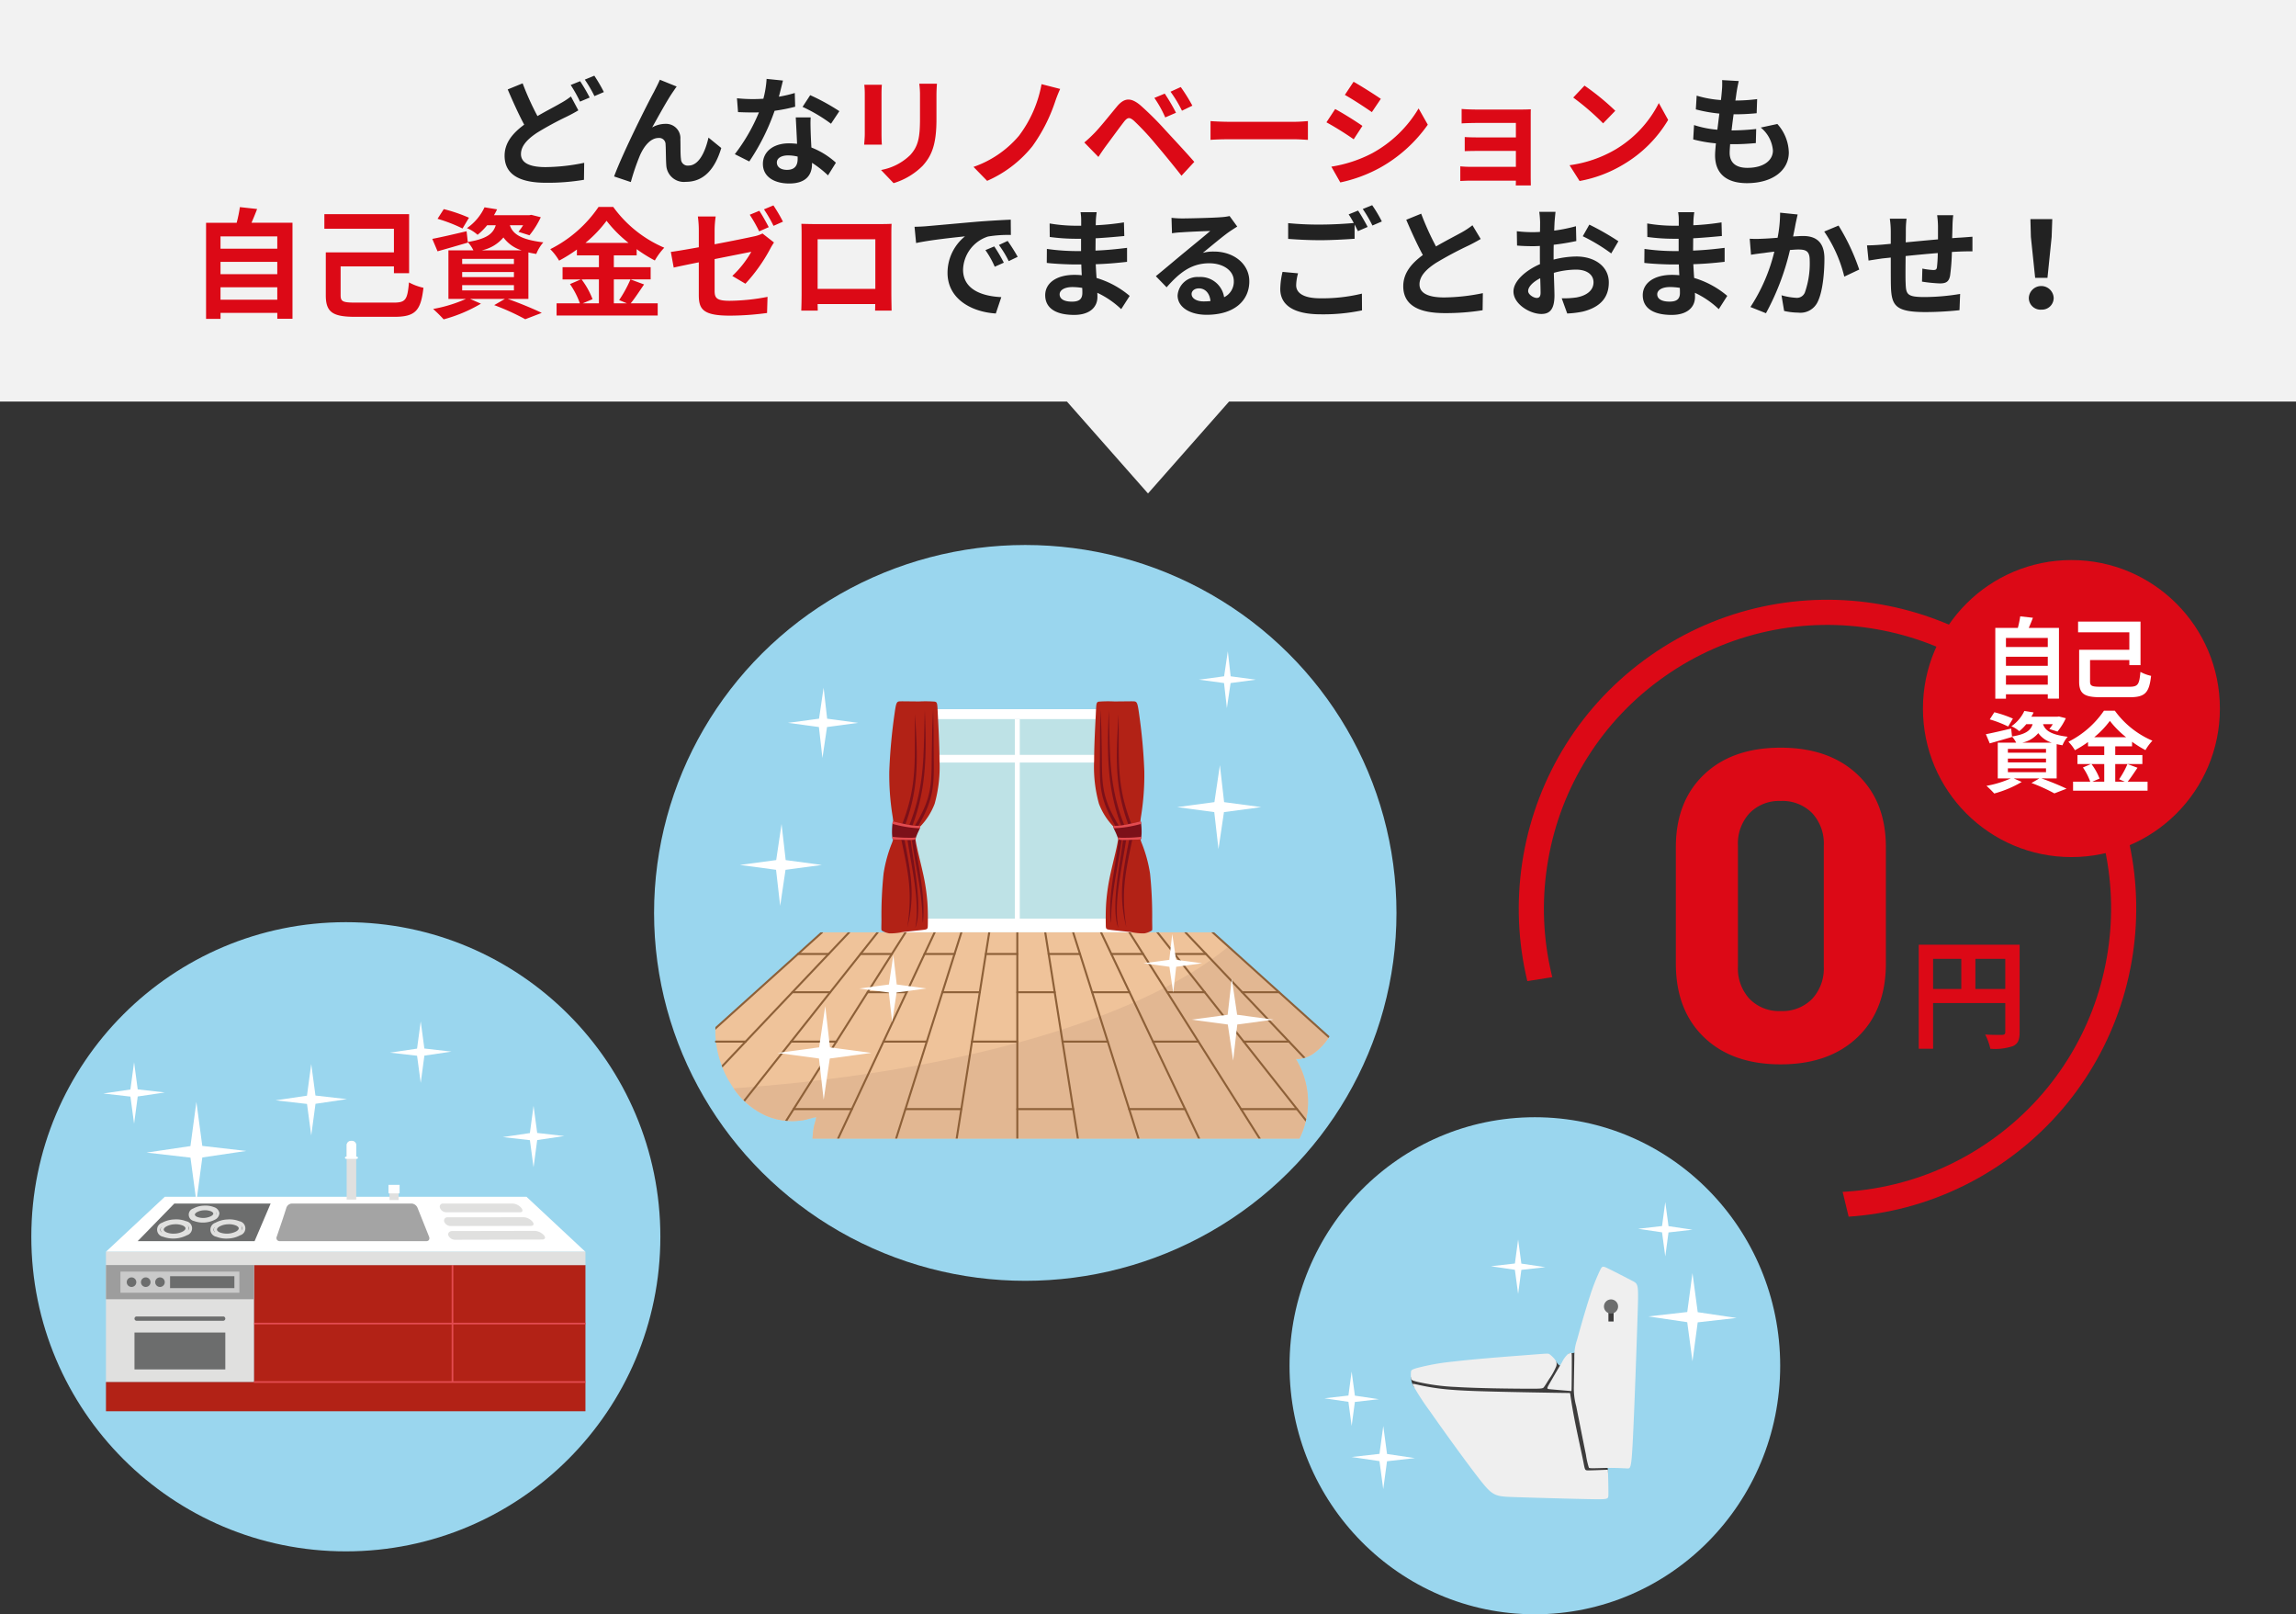 <svg xmlns="http://www.w3.org/2000/svg" xmlns:xlink="http://www.w3.org/1999/xlink" width="365" height="256.568" viewBox="0 0 365 256.568">
  <rect x="0" y="0" width="365" height="256.568" fill="#333333" stroke="none"/>
  <defs>
    <clipPath id="clip-path">
      <path id="Path_97793" data-name="Path 97793" d="M-9036,9786.158l44.568,21.7-19.082,48.591,78.764,6.945v-101.93l-48.024-10.684L-9036,9775.827Z" transform="translate(9036.001 -9750.782)" fill="#fff" stroke="#707070" stroke-width="1"/>
    </clipPath>
  </defs>
  <g id="Group_32065" data-name="Group 32065" transform="translate(-135 -2643.955)">
    <g id="Group_31965" data-name="Group 31965" transform="translate(0 353.999)">
      <path id="Union_103" data-name="Union 103" d="M169.608,37.818H0V-26H365V37.818H195.392L182.5,52.432Z" transform="translate(135 2315.955)" fill="#f2f2f2"/>
      <path id="Path_104138" data-name="Path 104138" d="M-91.238-12.711a12.419,12.419,0,0,1-1.729,1.121c-.874.513-2.2,1.178-3.591,1.995A44.113,44.113,0,0,1-98.914-14.8l-2.375.969c.855,1.995,1.767,4.009,2.622,5.6-1.805,1.33-3.116,2.869-3.116,4.94,0,3.249,2.831,4.294,6.574,4.294A34.569,34.569,0,0,0-89.167.532l.038-2.7a31.439,31.439,0,0,1-6.137.684c-2.622,0-3.914-.722-3.914-2.071,0-1.311,1.045-2.394,2.6-3.42A51.721,51.721,0,0,1-91.922-9.5c.7-.342,1.292-.665,1.862-1.007Zm-.038-1.824a22.739,22.739,0,0,1,1.482,2.641l1.539-.646a28.054,28.054,0,0,0-1.52-2.6Zm2.242-.855A20.144,20.144,0,0,1-87.5-12.768l1.5-.646a25.461,25.461,0,0,0-1.52-2.6Zm14.611,1.1L-77.1-15.371c-.342.8-.684,1.406-.931,1.919-.988,1.786-4.959,9.69-6.346,13.452l2.66.893a36.314,36.314,0,0,1,1.425-4.18c.665-1.539,1.71-2.831,3-2.831a1.013,1.013,0,0,1,1.1,1.045c.057.76.038,2.3.114,3.306A2.8,2.8,0,0,0-72.96.855c2.907,0,4.655-2.128,5.624-5.377l-2.033-1.653c-.532,2.337-1.558,4.446-3.173,4.446a1.062,1.062,0,0,1-1.2-1.026c-.114-.779-.057-2.3-.1-3.135a2.271,2.271,0,0,0-2.337-2.47,4.282,4.282,0,0,0-2.147.57c.931-1.653,2.356-4.275,3.287-5.624C-74.822-13.718-74.613-14.06-74.423-14.288Zm25.859,3.914A33.856,33.856,0,0,0-53.2-12.92l-1.216,1.862a25.087,25.087,0,0,1,4.522,2.679Zm-7.087-2.888a19.874,19.874,0,0,1-2.527.589c.266-1.007.494-1.957.646-2.565l-2.6-.266a16.021,16.021,0,0,1-.513,3.154c-.57.038-1.14.057-1.691.057a23.917,23.917,0,0,1-2.508-.133l.171,2.2c.817.038,1.577.057,2.356.057.323,0,.646,0,.969-.019a28.708,28.708,0,0,1-3.838,6.65l2.3,1.159a34.732,34.732,0,0,0,4.028-8.056,27.573,27.573,0,0,0,3.268-.646Zm.456,10.469c0,1.007-.418,1.748-1.691,1.748-1.026,0-1.615-.475-1.615-1.178,0-.665.7-1.121,1.786-1.121a6.659,6.659,0,0,1,1.52.19Zm-.3-6.593c.057,1.14.152,2.793.209,4.2-.4-.038-.836-.076-1.273-.076-2.622,0-4.161,1.425-4.161,3.268,0,2.071,1.843,3.116,4.18,3.116,2.679,0,3.629-1.368,3.629-3.116v-.171A16.75,16.75,0,0,1-50.369-.171l1.254-2.014A12.535,12.535,0,0,0-53.01-4.6c-.057-.931-.095-1.843-.114-2.375-.019-.836-.057-1.615,0-2.413ZM97.907-7.771a5.223,5.223,0,0,1,1.938,3.648c0,1.558-1.444,2.755-4.066,2.755-1.862,0-2.812-.855-2.812-2.394,0-.342.038-.817.076-1.368h.76c1.159,0,2.261-.076,3.325-.171l.057-2.242a37.324,37.324,0,0,1-3.781.228h-.133c.095-.836.209-1.729.323-2.565a33.718,33.718,0,0,0,3.667-.171l.076-2.242a27.614,27.614,0,0,1-3.458.228c.1-.608.152-1.1.209-1.425.076-.494.171-.988.323-1.672l-2.641-.152a11.852,11.852,0,0,1-.038,1.672c-.038.418-.076.931-.152,1.5a17.441,17.441,0,0,1-3.857-.7l-.133,2.185a23.519,23.519,0,0,0,3.743.665c-.114.855-.209,1.729-.323,2.565a16.017,16.017,0,0,1-3.705-.741l-.133,2.28a21.1,21.1,0,0,0,3.61.627c-.076.779-.133,1.444-.133,1.9,0,3.135,2.09,4.427,5.054,4.427,4.123,0,6.669-2.052,6.669-4.883a7,7,0,0,0-1.824-4.522ZM-23.94,11.12l-1.406.589a14.66,14.66,0,0,1,1.482,2.641l1.444-.646A24.9,24.9,0,0,0-23.94,11.12Zm2.128-.874-1.387.646a16.715,16.715,0,0,1,1.558,2.565l1.425-.684A28.42,28.42,0,0,0-21.812,10.246ZM-36.613,8l.247,2.584c2.185-.475,6.137-.893,7.771-1.064a7.461,7.461,0,0,0-2.774,5.8c0,4.085,3.724,6.213,7.676,6.46l.874-2.6c-3.192-.152-6.08-1.273-6.08-4.37a5.711,5.711,0,0,1,3.971-5.263A19.43,19.43,0,0,1-21.3,9.3l-.019-2.432c-1.33.057-3.382.171-5.32.323-3.439.3-6.555.589-8.132.722C-35.131,7.947-35.853,7.985-36.613,8ZM-9.937,18.511c0,1.083-.646,1.387-1.653,1.387-1.292,0-1.957-.456-1.957-1.159,0-.646.722-1.159,2.052-1.159a10.082,10.082,0,0,1,1.539.133C-9.937,18.036-9.937,18.3-9.937,18.511Zm7.524.475a14.553,14.553,0,0,0-5.263-2.85c-.057-.722-.1-1.482-.133-2.185,1.824-.057,3.287-.19,4.978-.38V11.348c-1.539.19-3.116.361-5.016.437l.019-1.957c1.805-.1,3.325-.247,4.56-.361L-3.325,7.3a39.425,39.425,0,0,1-4.484.456l.019-.741a12.576,12.576,0,0,1,.133-1.33h-2.565a7.531,7.531,0,0,1,.1,1.292v.855h-.931a24.907,24.907,0,0,1-4.085-.361l.019,2.147a31.333,31.333,0,0,0,4.085.285h.893v1.957h-.893a34.132,34.132,0,0,1-4.541-.342l-.019,2.223c1.254.152,3.42.247,4.522.247h.969c.019.551.038,1.14.076,1.71a11.548,11.548,0,0,0-1.159-.057c-2.907,0-4.655,1.33-4.655,3.23,0,2,1.6,3.135,4.6,3.135,2.489,0,3.7-1.235,3.7-2.85,0-.19,0-.418-.019-.665a14.252,14.252,0,0,1,3.8,2.6Zm11.742.874c-1.1,0-1.9-.475-1.9-1.178,0-.475.456-.893,1.159-.893,1.026,0,1.729.8,1.843,2.014A9.919,9.919,0,0,1,9.329,19.86ZM13.471,6.294a9.074,9.074,0,0,1-1.444.19c-1.064.095-5.092.19-6.08.19-.532,0-1.178-.038-1.71-.1L4.313,9.03a12.416,12.416,0,0,1,1.539-.152c.988-.076,3.572-.19,4.541-.209-.931.817-2.888,2.394-3.933,3.268-1.121.912-3.382,2.831-4.712,3.914l1.71,1.767c2.014-2.28,3.895-3.819,6.783-3.819,2.185,0,3.9,1.14,3.9,2.831A2.743,2.743,0,0,1,12.6,19.195a3.788,3.788,0,0,0-4.009-3.211A3.162,3.162,0,0,0,5.206,18.91c0,1.881,1.976,3.078,4.6,3.078,4.541,0,6.8-2.356,6.8-5.32,0-2.736-2.432-4.731-5.624-4.731a6.327,6.327,0,0,0-1.767.209c1.178-.95,3.154-2.622,4.161-3.325q.627-.428,1.311-.855Zm8.417,8.873a12.563,12.563,0,0,0-.361,2.717c0,2.584,2.147,4.028,6.46,4.028a30.013,30.013,0,0,0,6.536-.627l-.019-2.66a26.682,26.682,0,0,1-6.612.741c-2.717,0-3.838-.874-3.838-2.071a7.743,7.743,0,0,1,.3-1.9ZM32.4,6.028A14.46,14.46,0,0,1,33.212,7.4c-1.444.133-3.515.247-5.32.247a48.667,48.667,0,0,1-5.111-.228V9.923c1.52.114,3.154.209,5.13.209,1.786,0,4.123-.133,5.434-.228V7.643c.19.38.38.741.532,1.045l1.539-.665c-.361-.7-1.045-1.9-1.52-2.6Zm2.242-.855A20.145,20.145,0,0,1,36.176,7.8l1.5-.646a20.974,20.974,0,0,0-1.539-2.584ZM52.079,7.757A12.991,12.991,0,0,1,50.35,8.9c-.893.494-2.527,1.33-4.066,2.223a44.114,44.114,0,0,1-2.356-5.206l-2.375.969c.855,1.995,1.767,3.99,2.641,5.6-1.805,1.33-3.116,2.869-3.116,4.959,0,3.23,2.831,4.275,6.574,4.275a36.8,36.8,0,0,0,6.042-.456l.038-2.717a31.47,31.47,0,0,1-6.156.684c-2.6,0-3.914-.722-3.914-2.071,0-1.311,1.045-2.394,2.622-3.42a57.623,57.623,0,0,1,5.244-2.793c.684-.342,1.292-.665,1.862-1.007ZM62.3,19.309c-.494,0-1.368-.532-1.368-1.1,0-.665.76-1.444,1.919-2.033.038.988.057,1.843.057,2.318C62.909,19.138,62.643,19.309,62.3,19.309Zm2.679-6.764c0-.551,0-1.121.019-1.691a36.339,36.339,0,0,0,3.591-.589l-.057-2.356a25.767,25.767,0,0,1-3.458.7c.019-.475.038-.931.057-1.349.038-.475.114-1.292.152-1.634H62.7a14.936,14.936,0,0,1,.133,1.653c0,.323,0,.874-.019,1.539-.38.019-.741.038-1.083.038a20.613,20.613,0,0,1-2.6-.152l.038,2.28c.817.076,1.767.1,2.622.1.3,0,.646-.019,1.007-.038v1.577c0,.437,0,.874.019,1.311-2.3,1.007-4.218,2.7-4.218,4.351,0,1.995,2.6,3.572,4.446,3.572,1.216,0,2.071-.608,2.071-2.945,0-.646-.057-2.09-.1-3.591a13.357,13.357,0,0,1,3.534-.513c1.634,0,2.774.741,2.774,2.014,0,1.368-1.216,2.147-2.736,2.413a14.383,14.383,0,0,1-2.318.133l.874,2.413a15.33,15.33,0,0,0,2.47-.3c2.983-.741,4.142-2.413,4.142-4.636,0-2.584-2.28-4.123-5.168-4.123a15.315,15.315,0,0,0-3.61.494ZM69.616,9.5a28.582,28.582,0,0,1,4.522,2.736l1.14-1.938a41.564,41.564,0,0,0-4.617-2.641Zm15.447,9.006c0,1.083-.646,1.387-1.653,1.387-1.292,0-1.957-.456-1.957-1.159,0-.646.722-1.159,2.052-1.159a10.082,10.082,0,0,1,1.539.133C85.063,18.036,85.063,18.3,85.063,18.511Zm7.524.475a14.553,14.553,0,0,0-5.263-2.85c-.057-.722-.095-1.482-.133-2.185,1.824-.057,3.287-.19,4.978-.38V11.348c-1.539.19-3.116.361-5.016.437l.019-1.957c1.805-.1,3.325-.247,4.56-.361L91.675,7.3a39.425,39.425,0,0,1-4.484.456l.019-.741a12.576,12.576,0,0,1,.133-1.33H84.778a7.531,7.531,0,0,1,.1,1.292v.855h-.931a24.907,24.907,0,0,1-4.085-.361l.019,2.147a31.333,31.333,0,0,0,4.085.285h.893v1.957h-.893a34.132,34.132,0,0,1-4.541-.342L79.4,13.742c1.254.152,3.42.247,4.522.247h.969c.019.551.038,1.14.076,1.71a11.548,11.548,0,0,0-1.159-.057c-2.907,0-4.655,1.33-4.655,3.23,0,2,1.6,3.135,4.6,3.135,2.489,0,3.705-1.235,3.705-2.85,0-.19,0-.418-.019-.665a14.252,14.252,0,0,1,3.8,2.6Zm8.4-13.224a20.832,20.832,0,0,1-.4,3.99c-.95.076-1.843.133-2.432.152a17.47,17.47,0,0,1-2,0l.209,2.546c.589-.1,1.558-.228,2.09-.285.361-.057.95-.133,1.615-.209a27.968,27.968,0,0,1-3.8,8.8l2.47.988a39.962,39.962,0,0,0,3.819-10.051c.532-.038.988-.076,1.292-.076,1.2,0,1.843.209,1.843,1.71a13.916,13.916,0,0,1-.779,5.149,1.368,1.368,0,0,1-1.406.817,10.827,10.827,0,0,1-2.3-.4l.418,2.489a10.5,10.5,0,0,0,2.242.266,3.022,3.022,0,0,0,3.1-1.729c.8-1.634,1.064-4.636,1.064-6.859,0-2.7-1.406-3.591-3.4-3.591-.38,0-.95.038-1.577.076.133-.684.285-1.368.38-1.938.1-.475.228-1.064.342-1.558Zm7.011,3a21.731,21.731,0,0,1,3.192,7.163l2.375-1.121a33.914,33.914,0,0,0-3.287-6.992Zm17.955-2.6a14.572,14.572,0,0,1,.133,1.71V10c-1.71.152-3.534.323-5.13.475.019-.741.019-1.368.019-1.8a14.883,14.883,0,0,1,.114-1.957h-2.66a14.207,14.207,0,0,1,.152,2.09v1.9l-1.425.133c-.95.076-1.824.114-2.356.114l.247,2.413c.494-.076,1.672-.266,2.261-.342l1.273-.133c0,1.767,0,3.591.019,4.389.076,3.249.665,4.275,5.548,4.275a52.865,52.865,0,0,0,5.358-.3l.1-2.584a34.991,34.991,0,0,1-5.624.494c-2.831,0-2.983-.418-3.04-2.261-.038-.8-.019-2.527,0-4.256,1.615-.171,3.458-.342,5.111-.475a21.267,21.267,0,0,1-.133,2.261c-.057.361-.209.437-.589.437a11.738,11.738,0,0,1-1.729-.228l-.057,2.071a23.813,23.813,0,0,0,2.831.285c.969,0,1.444-.247,1.634-1.235a32.915,32.915,0,0,0,.285-3.762c.551-.038,1.045-.057,1.444-.076.513-.019,1.5-.038,1.824-.019V9.581c-.551.038-1.292.1-1.8.133-.437.019-.912.057-1.425.095.019-.627.038-1.292.057-2.033a16.034,16.034,0,0,1,.114-1.615Zm15.58,9.956h1.957l.665-6.5.1-2.831h-3.477l.076,2.831Zm.969,5.054a1.859,1.859,0,0,0,1.976-1.862,1.978,1.978,0,0,0-3.952,0A1.859,1.859,0,0,0,142.5,21.171Z" transform="translate(317 2318)" fill="#222"/>
    </g>
    <g id="Group_32039" data-name="Group 32039">
      <g id="Group_32028" data-name="Group 32028" transform="translate(371.881 2732.192)">
        <g id="Mask_Group_153" data-name="Mask Group 153" transform="matrix(0.819, -0.574, 0.574, 0.819, -22.869, 40.081)" clip-path="url(#clip-path)">
          <g id="Path_97795" data-name="Path 97795" transform="translate(4.343 8.007)" fill="none">
            <path d="M49.072,0A49.072,49.072,0,1,1,0,49.072,49.072,49.072,0,0,1,49.072,0Z" stroke="none"/>
            <path d="M 49.072 4 C 42.986 4 37.083 5.191 31.529 7.54 C 26.162 9.81 21.342 13.061 17.201 17.201 C 13.061 21.342 9.81 26.162 7.54 31.529 C 5.191 37.083 4 42.986 4 49.072 C 4 55.158 5.191 61.061 7.54 66.615 C 9.81 71.981 13.061 76.802 17.201 80.943 C 21.342 85.083 26.162 88.334 31.529 90.604 C 37.083 92.953 42.986 94.144 49.072 94.144 C 55.158 94.144 61.061 92.953 66.615 90.604 C 71.981 88.334 76.802 85.083 80.943 80.943 C 85.083 76.802 88.334 71.981 90.604 66.615 C 92.953 61.061 94.144 55.158 94.144 49.072 C 94.144 42.986 92.953 37.083 90.604 31.529 C 88.334 26.162 85.083 21.342 80.943 17.201 C 76.802 13.061 71.981 9.81 66.615 7.54 C 61.061 5.191 55.158 4 49.072 4 M 49.072 -7.62939453125e-06 C 76.174 -7.62939453125e-06 98.144 21.97 98.144 49.072 C 98.144 76.174 76.174 98.144 49.072 98.144 C 21.97 98.144 -7.62939453125e-06 76.174 -7.62939453125e-06 49.072 C -7.62939453125e-06 21.97 21.97 -7.62939453125e-06 49.072 -7.62939453125e-06 Z" stroke="none" fill="#dc0916"/>
          </g>
        </g>
        <path id="Path_104136" data-name="Path 104136" d="M-.07.77q-7.7,0-12.18-4.305T-16.73-15.26V-33.74q0-7.28,4.48-11.55T-.07-49.56q7.7,0,12.215,4.27T16.66-33.74v18.48q0,7.42-4.515,11.725T-.07.77Zm0-8.47a6.627,6.627,0,0,0,5-1.925A7.1,7.1,0,0,0,6.79-14.77V-34.02a7.1,7.1,0,0,0-1.855-5.145,6.627,6.627,0,0,0-5-1.925,6.537,6.537,0,0,0-4.935,1.925A7.1,7.1,0,0,0-6.86-34.02v19.25A7.1,7.1,0,0,0-5.005-9.625,6.537,6.537,0,0,0-.07-7.7Z" transform="translate(46.262 80.156)" fill="#dc0916"/>
        <path id="Path_104137" data-name="Path 104137" d="M1.064-7.866v-4.788h4.75v4.788Zm-6.726-4.788h4.484v4.788H-5.662ZM8.094-14.9H-7.942V1.634h2.28V-5.624H5.814v4.6c0,.323-.133.437-.494.456-.38,0-1.615.019-2.7-.057a9.235,9.235,0,0,1,.817,2.261A8.778,8.778,0,0,0,7.03,1.216c.8-.361,1.064-.988,1.064-2.223Z" transform="translate(76.088 76.81)" fill="#dc0916"/>
        <g id="Group_32029" data-name="Group 32029" transform="translate(0 -4)">
          <circle id="Ellipse_683" data-name="Ellipse 683" cx="23.603" cy="23.603" r="23.603" transform="translate(68.813 4.777)" fill="#dc0916"/>
          <path id="Path_104135" data-name="Path 104135" d="M-9.926-1.036V-2.492h6.65v1.456Zm6.65-4.438v1.442h-6.65V-5.474Zm0-2.982v1.442h-6.65V-8.456Zm-3.024-1.6c.224-.5.448-1.05.658-1.61l-2.016-.224a15.845,15.845,0,0,1-.378,1.834H-11.62V1.2h1.694V.5h6.65V1.19H-1.5V-10.052ZM5.194-.7c-1.5,0-1.75-.126-1.75-.868V-4.942H9.688v.8h1.778V-11.06H1.54v1.708H9.688V-6.58H1.708v5.04c0,2,.854,2.506,3.472,2.506H9.716c2.506,0,3.122-.728,3.43-3.4a6.359,6.359,0,0,1-1.694-.63C11.27-1.05,11.074-.7,9.674-.7ZM-8.82,4.36a18.21,18.21,0,0,0-2.954-1.008L-12.5,4.486A18.029,18.029,0,0,1-9.576,5.62Zm-.8,7.9h6.062v.616H-9.618Zm0-1.54h6.062v.6H-9.618Zm0-1.54h6.062v.6H-9.618Zm2.282-.994A4.529,4.529,0,0,0-4.788,6.67,4.206,4.206,0,0,0-2.646,8.182Zm5.474,5.684V8.42c.28.07.588.126.924.182A4.649,4.649,0,0,1-.112,7.244c-2.828-.336-3.612-1.092-3.92-2h1.554a7.968,7.968,0,0,1-.546.77l1.288.406A9.936,9.936,0,0,0-.406,4.3l-1.106-.28-.252.042h-4.13A6.429,6.429,0,0,0-5.53,3.38L-7,3.142A6.079,6.079,0,0,1-9.058,5.578a4.456,4.456,0,0,1,1.246.784,7.7,7.7,0,0,0,1.12-1.12h1.008c-.308.994-1.05,1.6-3.276,1.96l-.14-1.26c-1.484.35-2.982.7-4.018.9l.616,1.456c1.05-.294,2.352-.672,3.556-1.022l-.014-.056a4.179,4.179,0,0,1,.658.966h-2.926v5.684H-9.17a16.439,16.439,0,0,1-3.85,1.176,16.886,16.886,0,0,1,1.232,1.218A17.348,17.348,0,0,0-7.42,14.426l-1.274-.56h4.088l-1.26.728a27.6,27.6,0,0,1,3.64,1.652L-.294,15.5c-.952-.462-2.562-1.134-3.99-1.638ZM5.7,11.584v2.8H3.808l1.148-.49a9.445,9.445,0,0,0-1.288-2.31ZM4.116,7.314a14.6,14.6,0,0,0,2.478-2.59A14.938,14.938,0,0,0,9.17,7.314Zm5.278,4.27a14.541,14.541,0,0,1-1.33,2.422l.91.378H7.448v-2.8H11.76V10.156H7.448V8.77h2.674V8.042a17.7,17.7,0,0,0,2.128,1.33,7.82,7.82,0,0,1,1.106-1.5A14.3,14.3,0,0,1,7.378,3.1H5.656A14.93,14.93,0,0,1,0,8.042,6.526,6.526,0,0,1,1.036,9.386a17.891,17.891,0,0,0,2.086-1.3V8.77H5.7v1.386H1.442v1.428H3.584L2.31,12.13a9.619,9.619,0,0,1,1.162,2.254H.742v1.428H12.586V14.384H9.422c.49-.588,1.036-1.442,1.568-2.212Z" transform="translate(91.936 25.614)" fill="#fff"/>
        </g>
      </g>
      <g id="Group_32033" data-name="Group 32033" transform="translate(155.418 2748.847)">
        <g id="Group_32031" data-name="Group 32031" transform="translate(184.152 72.844)">
          <g id="Group_32034" data-name="Group 32034" transform="translate(0 0)">
            <ellipse id="Ellipse_686" data-name="Ellipse 686" cx="39" cy="39.5" rx="39" ry="39.5" transform="translate(0.43 -0.168)" fill="#9ad6ee"/>
            <path id="Path_104054" data-name="Path 104054" d="M209.847,812.971c-.345.021-.334.186-.313.361a3.38,3.38,0,0,0,.1.53,3.1,3.1,0,0,0,.188.476,1.585,1.585,0,0,0,.252.4c.108.117.249.213,4.156.877s11.579,1.9,15.423,3.693,3.861,4.161,4.514,5.787a5.234,5.234,0,0,0,3.161,2.964,7.06,7.06,0,0,0,2.935.4c.57-.05.563-.155.564-.411a11.541,11.541,0,0,0-.673-3.084c-.682-2.421-2.055-6.856-2.875-9.877s-1.086-4.626-1.269-5.363-.283-.6-.432-.534a1.4,1.4,0,0,1-.5.083,1.837,1.837,0,0,0-.364.041c-.095.025-.171.066-.381.483a4.473,4.473,0,0,1-.871,1.408c-.316.2-.6-.2-.786-.455s-.256-.368-.391-.431-.329-.078-.855.364-1.383,1.341-4.745,1.836a103.133,103.133,0,0,1-12.511.57c-3.283-.017-3.983-.142-4.328-.122Z" transform="translate(-189.776 -771.954)" fill="#3d3c3c" fill-rule="evenodd"/>
            <path id="Path_104055" data-name="Path 104055" d="M232.224,811.034a1.113,1.113,0,0,1,.252,1.167,10.339,10.339,0,0,1-1.1,1.976c-.4.623-.663,1.074-.849,1.313s-.292.265-2.891.252-7.692-.066-11.113-.279a33.3,33.3,0,0,1-6.087-.809c-.915-.225-.995-.305-1.035-.57a4.982,4.982,0,0,1-.013-.994c.027-.278.08-.385.955-.637a37.225,37.225,0,0,1,5.848-1.034c3.275-.385,8.129-.756,10.888-.968s3.421-.265,3.793-.279.451.013.637.159a4.977,4.977,0,0,1,.716.7Z" transform="translate(-189.654 -772.763)" fill="#efefef" fill-rule="evenodd"/>
            <path id="Path_104056" data-name="Path 104056" d="M311.8,811.043c-.57.935-1.525,2.579-2,3.408s-.457.842.168.9,1.864.161,2.52.217.73.067.771.065.049-.015.063-1.033.032-3.041.028-4.052-.03-1.011-.136-.992a1.165,1.165,0,0,0-.478.192,4.439,4.439,0,0,0-.941,1.293Z" transform="translate(-268.046 -772.28)" fill="#efefef" fill-rule="evenodd"/>
            <path id="Path_104057" data-name="Path 104057" d="M211.425,832.421a36.219,36.219,0,0,0,4.927.778c2.46.224,5.736.3,8.849.371s6.064.119,7.784.148,2.208.032,2.459.034.263.005.272.04.016.1.122.8.312,2.018.712,4.016.995,4.672,1.267,6.034.224,1.413.793,1.413,1.756-.053,2.377-.076.676-.018.705-.015.032,0,.034.006a.721.721,0,0,1,.01.137c.006.129.018.383.037,1.154s.046,2.057.032,2.721-.066.7-3.01.643-8.779-.221-11.882-.322-3.475-.141-5.543-2.775-5.835-7.863-7.913-10.842a40.063,40.063,0,0,1-2.661-4.077c-.194-.366-.192-.368.631-.184Z" transform="translate(-190.687 -790.095)" fill="#efefef" fill-rule="evenodd"/>
            <path id="Path_104058" data-name="Path 104058" d="M334.805,778.429c-1.068,0-2.275.053-2.894.055s-.653-.049-.686-.1a12.649,12.649,0,0,1-.465-2.054c-.4-1.944-1.16-5.776-1.545-7.712a10.528,10.528,0,0,1-.375-3.129c.016-1.154.054-3.421.074-4.605a8.108,8.108,0,0,1,.453-2.868c.432-1.585,1.294-4.655,2.017-6.853a32.311,32.311,0,0,1,1.638-4.187c.332-.663.411-.663,1.379-.185s2.825,1.432,3.766,1.923.968.517.809,5.411-.5,14.654-.743,19.534-.371,4.88-.9,4.854-1.459-.08-2.526-.08Z" transform="translate(-283.211 -722.862)" fill="#efefef" fill-rule="evenodd"/>
            <path id="Path_104059" data-name="Path 104059" d="M354.2,778.555h.825V780.3H354.2v-1.749Z" transform="translate(-303.073 -748.004)" fill="#3d3c3c" fill-rule="evenodd"/>
            <path id="Path_104060" data-name="Path 104060" d="M352.048,770.434a1.122,1.122,0,1,1-1.122,1.122,1.122,1.122,0,0,1,1.122-1.122Z" transform="translate(-300.51 -741.645)" fill="#6c6d6d" fill-rule="evenodd"/>
            <path id="Path_104126" data-name="Path 104126" d="M147.567,628.244l.6,4.451.6-4.432,4.426-.5-4.423-.655-.6-4.451-.6,4.432-4.426.5,4.423.655Z" transform="translate(-132.84 -573.755)" fill="#fff" fill-rule="evenodd"/>
            <path id="Path_104127" data-name="Path 104127" d="M213.779,676.186l.515,3.832.513-3.816,3.811-.435-3.809-.564-.515-3.832-.513,3.816-3.811.435,3.809.564Z" transform="translate(-154.131 -658.06)" fill="#fff" fill-rule="evenodd"/>
            <path id="Path_104128" data-name="Path 104128" d="M89.473,675.053l.515,3.833.513-3.816,3.811-.435-3.809-.564-.515-3.832-.513,3.816-3.811.435,3.809.564Z" transform="translate(-53.219 -650.974)" fill="#fff" fill-rule="evenodd"/>
            <path id="Path_104129" data-name="Path 104129" d="M87.1,799.262l.515,3.832.513-3.816,3.811-.435-3.809-.564-.515-3.832-.513,3.816-3.811.435,3.809.564Z" transform="translate(-77.31 -754.197)" fill="#fff" fill-rule="evenodd"/>
            <path id="Path_104130" data-name="Path 104130" d="M265.609,660.774l.835,6.214.831-6.188,6.179-.7-6.176-.915-.835-6.214-.831,6.188-6.179.7,6.176.915Z" transform="translate(-201.957 -628.368)" fill="#fff" fill-rule="evenodd"/>
          </g>
        </g>
        <g id="Group_32030" data-name="Group 32030" transform="translate(-15.857 41.976)">
          <circle id="Ellipse_684" data-name="Ellipse 684" cx="50" cy="50" r="50" transform="translate(0.418 -0.301)" fill="#9ad6ee"/>
          <path id="Path_104015" data-name="Path 104015" d="M216.747,376.8H269.46v18.587H216.747V376.8Z" transform="translate(-180.953 -322.607)" fill="#b22216" fill-rule="evenodd"/>
          <path id="Path_104016" data-name="Path 104016" d="M345.233,376.8v18.587h-.267V376.8Z" transform="translate(-277.727 -322.607)" fill="#e34b50"/>
          <path id="Path_104017" data-name="Path 104017" d="M216.748,414.155h52.713v.266H216.748v-.266Z" transform="translate(-180.954 -350.797)" fill="#e34b50"/>
          <path id="Path_104018" data-name="Path 104018" d="M120.89,341.286l9.349-8.732h57.507l9.349,8.732Z" transform="translate(-108.605 -289.209)" fill="#fff" fill-rule="evenodd"/>
          <path id="Path_104019" data-name="Path 104019" d="M141.439,342.92l5.825-5.974h15.312l-2.55,5.974Z" transform="translate(-124.115 -292.524)" fill="#6c6d6d" fill-rule="evenodd"/>
          <path id="Path_104020" data-name="Path 104020" d="M231.96,342.92h23.3c.393,0,.587-.323.43-.717q-.451-1.135-.905-2.269t-.908-2.27a1.115,1.115,0,0,0-.878-.718H233.8a.984.984,0,0,0-.806.718q-.359,1.136-.742,2.27c-.255.757-.518,1.512-.772,2.269a.5.5,0,0,0,.477.717Z" transform="translate(-192.046 -292.523)" fill="#a4a4a4" fill-rule="evenodd"/>
          <path id="Path_104021" data-name="Path 104021" d="M120.89,368.158h76.222v2.121H120.89v-2.121Z" transform="translate(-108.605 -316.081)" fill="#e0e0df" fill-rule="evenodd"/>
          <path id="Path_104022" data-name="Path 104022" d="M120.89,376.8H144.4v18.587H120.89V376.8Z" transform="translate(-108.605 -322.607)" fill="#e0e0df" fill-rule="evenodd"/>
          <path id="Path_104023" data-name="Path 104023" d="M277.681,296.316h0a.7.7,0,0,1,.759.622v8.707h-1.518v-8.707a.7.7,0,0,1,.759-.622Z" transform="translate(-226.371 -261.858)" fill="#e0e0df" fill-rule="evenodd"/>
          <path id="Path_104024" data-name="Path 104024" d="M276.827,296.316h0a.7.7,0,0,1,.759.622v1.883h.062a.2.2,0,0,1,.215.176h0a.2.2,0,0,1-.215.176h-1.643a.2.2,0,0,1-.215-.176h0a.2.2,0,0,1,.215-.176h.062v-1.883a.7.7,0,0,1,.759-.622Z" transform="translate(-225.517 -261.858)" fill="#fff" fill-rule="evenodd"/>
          <path id="Path_104025" data-name="Path 104025" d="M304.69,329.107h1.44v1.358h-1.44v-1.358Z" transform="translate(-247.328 -286.607)" fill="#e0e0df" fill-rule="evenodd"/>
          <path id="Path_104026" data-name="Path 104026" d="M304.023,324.809h1.767v1.358h-1.767v-1.358Z" transform="translate(-246.825 -283.363)" fill="#fff" fill-rule="evenodd"/>
          <path id="Path_104027" data-name="Path 104027" d="M144.4,376.8H120.89v5.433H144.4V376.8Z" transform="translate(-108.605 -322.607)" fill="#9d9d9d" fill-rule="evenodd"/>
          <path id="Path_104028" data-name="Path 104028" d="M130.27,381.031h18.908v3.36H130.27v-3.36Z" transform="translate(-115.685 -325.796)" fill="#cacaca" fill-rule="evenodd"/>
          <path id="Path_104029" data-name="Path 104029" d="M162.449,384.019h10.223v1.894H162.449v-1.894Z" transform="translate(-139.972 -328.052)" fill="#6c6d6d" fill-rule="evenodd"/>
          <path id="Path_104030" data-name="Path 104030" d="M153.569,384.783a.76.76,0,1,1-.76.76.76.76,0,0,1,.76-.76Z" transform="translate(-132.697 -328.628)" fill="#6c6d6d" fill-rule="evenodd"/>
          <path id="Path_104031" data-name="Path 104031" d="M144.342,384.783a.76.76,0,1,1-.76.76.76.76,0,0,1,.76-.76Z" transform="translate(-125.732 -328.628)" fill="#6c6d6d" fill-rule="evenodd"/>
          <path id="Path_104032" data-name="Path 104032" d="M135.116,384.783a.76.76,0,1,1-.76.76.76.76,0,0,1,.76-.76Z" transform="translate(-118.769 -328.628)" fill="#6c6d6d" fill-rule="evenodd"/>
          <path id="Path_104033" data-name="Path 104033" d="M139.378,420.5h14.44v5.862h-14.44V420.5Z" transform="translate(-122.56 -355.582)" fill="#6c6d6d" fill-rule="evenodd"/>
          <path id="Path_104034" data-name="Path 104034" d="M139.721,410.1h13.755a.344.344,0,0,1,.343.343h0a.344.344,0,0,1-.343.343H139.721a.344.344,0,0,1-.343-.343h0a.344.344,0,0,1,.343-.343Z" transform="translate(-122.56 -347.735)" fill="#6c6d6d" fill-rule="evenodd"/>
          <path id="Path_104035" data-name="Path 104035" d="M156.738,347.2a4.356,4.356,0,0,1,1.923.275,1.15,1.15,0,0,1,.142,2.231,4.75,4.75,0,0,1-3.8.242,1.15,1.15,0,0,1-.142-2.231,4.357,4.357,0,0,1,1.873-.517Zm1.73.733a4.268,4.268,0,0,0-3.354.215c-.361.21-.576.464-.56.711s.261.471.646.633a4.27,4.27,0,0,0,3.354-.215c.361-.21.576-.464.56-.711s-.262-.471-.646-.633Z" transform="translate(-133.638 -300.253)" fill="#e0e0df"/>
          <path id="Path_104036" data-name="Path 104036" d="M158.467,348.327a3.454,3.454,0,0,1,1.513.221.952.952,0,0,1,.117,1.842,3.465,3.465,0,0,1-1.489.412h-.016a3.451,3.451,0,0,1-1.512-.221,1.1,1.1,0,0,1-.775-.875v-.016h0a1.108,1.108,0,0,1,.658-.951,3.466,3.466,0,0,1,1.488-.412h.016Zm1.32.678a2.969,2.969,0,0,0-1.3-.181h-.009a2.957,2.957,0,0,0-1.262.345c-.264.154-.422.335-.411.505h0c.011.17.191.329.472.448a2.965,2.965,0,0,0,1.3.181h.009a2.958,2.958,0,0,0,1.263-.345c.264-.154.422-.335.411-.506s-.191-.33-.472-.449Zm-2.987.671h0Z" transform="translate(-135.334 -301.107)" fill="#e0e0df"/>
          <path id="Path_104037" data-name="Path 104037" d="M191.275,347.2a4.358,4.358,0,0,1,1.923.276,1.15,1.15,0,0,1,.142,2.231,4.362,4.362,0,0,1-1.873.518h-.016a4.346,4.346,0,0,1-1.907-.277,1.15,1.15,0,0,1-.142-2.231,4.36,4.36,0,0,1,1.873-.517Zm1.73.733a4.27,4.27,0,0,0-3.354.215c-.361.21-.576.464-.56.711s.261.471.646.633a3.859,3.859,0,0,0,1.7.237h.005a3.855,3.855,0,0,0,1.65-.451c.36-.21.575-.463.56-.711s-.261-.471-.646-.633Z" transform="translate(-159.705 -300.251)" fill="#e0e0df"/>
          <path id="Path_104038" data-name="Path 104038" d="M193,348.325a3.455,3.455,0,0,1,1.513.221.952.952,0,0,1,.117,1.842,3.768,3.768,0,0,1-3.017.192,1.1,1.1,0,0,1-.775-.875v-.015h0a1.109,1.109,0,0,1,.658-.951,3.465,3.465,0,0,1,1.488-.412H193Zm1.32.678a2.968,2.968,0,0,0-1.305-.181H193a2.953,2.953,0,0,0-1.256.345c-.264.154-.422.335-.411.505h0c.011.171.191.33.472.449a3.287,3.287,0,0,0,2.575-.165c.264-.154.422-.335.411-.506s-.191-.33-.472-.449Zm-2.987.671h0Z" transform="translate(-161.4 -301.105)" fill="#e0e0df"/>
          <path id="Path_104039" data-name="Path 104039" d="M176.915,338.261h0a3.8,3.8,0,0,1,1.664.242,1.193,1.193,0,0,1,.842.945v.015h0a1.2,1.2,0,0,1-.716,1.03,4.148,4.148,0,0,1-3.316.211,1.028,1.028,0,0,1-.127-1.991,3.81,3.81,0,0,1,1.636-.452h.016Zm0,.5h0a3.3,3.3,0,0,0-1.4.386c-.3.175-.481.384-.468.584s.218.384.539.52a3.666,3.666,0,0,0,2.875-.184c.3-.175.481-.384.468-.584h0c-.013-.2-.218-.384-.539-.519a3.312,3.312,0,0,0-1.456-.2Zm2.01.721h0Z" transform="translate(-149.103 -293.509)" fill="#e0e0df"/>
          <path id="Path_104040" data-name="Path 104040" d="M178.4,339.238h0a3.029,3.029,0,0,1,1.323.194.856.856,0,0,1,.105,1.654,3.295,3.295,0,0,1-2.642.168.857.857,0,0,1-.105-1.654,3.039,3.039,0,0,1,1.3-.361Zm.016.5h-.006a2.529,2.529,0,0,0-1.08.295c-.217.127-.348.272-.339.407s.156.262.388.36a2.816,2.816,0,0,0,2.2-.141c.218-.127.348-.272.339-.407s-.156-.262-.388-.36a2.535,2.535,0,0,0-1.114-.154Z" transform="translate(-150.571 -294.248)" fill="#e0e0df"/>
          <path id="Path_104041" data-name="Path 104041" d="M337.8,336.956h11.15a1.945,1.945,0,0,1,1.278.691h0c.309.379.222.689-.194.69l-5.88,0-5.879,0a1.077,1.077,0,0,1-.971-.694h0a.5.5,0,0,1,.5-.694Z" transform="translate(-271.918 -292.531)" fill="#e0e0df" fill-rule="evenodd"/>
          <path id="Path_104042" data-name="Path 104042" d="M340.63,345.808l6.055-.005,6.057-.006a2.023,2.023,0,0,1,1.345.689h0c.312.38.2.69-.25.691q-3.188,0-6.373.011l-6.373.009a1.107,1.107,0,0,1-1.026-.694h0a.527.527,0,0,1,.563-.694Z" transform="translate(-274.008 -299.204)" fill="#e0e0df" fill-rule="evenodd"/>
          <path id="Path_104043" data-name="Path 104043" d="M343.37,354.658l6.56-.012q3.282-.007,6.563-.012a2.17,2.17,0,0,1,1.432.688h0c.328.379.2.69-.288.69q-3.456.005-6.907.016t-6.906.016a1.157,1.157,0,0,1-1.09-.693h0c-.113-.382.171-.694.636-.694Z" transform="translate(-276.024 -305.873)" fill="#e0e0df" fill-rule="evenodd"/>
          <path id="Path_104044" data-name="Path 104044" d="M120.89,457.237h76.222V452.59H120.89v4.647Z" transform="translate(-108.605 -379.806)" fill="#b22216" fill-rule="evenodd"/>
          <path id="Path_104045" data-name="Path 104045" d="M216.748,452.047h52.713v.267H216.748v-.267Z" transform="translate(-180.954 -379.396)" fill="#e34b50"/>
          <path id="Path_104046" data-name="Path 104046" d="M237.154,252.829l-.676,5.033-.673-5.012-5.005-.571,5-.741.676-5.033.673,5.012,5.005.571-5,.741Z" transform="translate(-191.56 -224.263)" fill="#fff" fill-rule="evenodd"/>
          <path id="Path_104047" data-name="Path 104047" d="M124.645,250.785l-.582,4.334-.58-4.316-4.309-.491,4.307-.638.582-4.334.58,4.316,4.309.491-4.307.638Z" transform="translate(-107.31 -223.383)" fill="#fff" fill-rule="evenodd"/>
          <path id="Path_104048" data-name="Path 104048" d="M310.452,224.315l-.582,4.334-.58-4.316-4.309-.492,4.307-.638.582-4.334.58,4.316,4.309.492-4.307.638Z" transform="translate(-247.548 -203.405)" fill="#fff" fill-rule="evenodd"/>
          <path id="Path_104049" data-name="Path 104049" d="M383.579,279.024,383,283.358l-.58-4.316-4.309-.491,4.307-.638.582-4.334.58,4.315,4.309.492-4.307.638Z" transform="translate(-302.741 -244.697)" fill="#fff" fill-rule="evenodd"/>
          <path id="Path_104050" data-name="Path 104050" d="M156.05,279.884l-.944,7.027-.94-7-6.988-.8,6.984-1.035.944-7.027.94,7,6.988.8-6.984,1.035Z" transform="translate(-128.447 -242.791)" fill="#fff" fill-rule="evenodd"/>
        </g>
        <g id="Group_32032" data-name="Group 32032" transform="translate(83.094 -15.273)">
          <ellipse id="Ellipse_685" data-name="Ellipse 685" cx="59.011" cy="58.474" rx="59.011" ry="58.474" transform="translate(0.466 -3)" fill="#9ad6ee"/>
          <path id="Path_104072" data-name="Path 104072" d="M626.7,159.109h34.1v31.713H626.7V159.109Z" transform="translate(-585.531 -134.438)" fill="#bee2e6" stroke="#bee2e6" stroke-miterlimit="22.926" stroke-width="0.216" fill-rule="evenodd"/>
          <path id="Path_104073" data-name="Path 104073" d="M745.143,159.109h1.578v31.713h-1.578V159.109Z" transform="translate(-669.883 -134.438)" fill="#fff" fill-rule="evenodd"/>
          <path id="Path_104074" data-name="Path 104074" d="M621.215,155.206v-1.578h37.247v1.578Z" transform="translate(-581.629 -130.535)" fill="#fff" fill-rule="evenodd"/>
          <path id="Path_104075" data-name="Path 104075" d="M621.215,159.109h1.578v31.713h-1.578V159.109Z" transform="translate(-581.628 -134.438)" fill="#fff" fill-rule="evenodd"/>
          <path id="Path_104076" data-name="Path 104076" d="M684.549,159.109h.789v32.8h-.789v-32.8Z" transform="translate(-626.732 -134.438)" fill="#fff" fill-rule="evenodd"/>
          <path id="Path_104077" data-name="Path 104077" d="M613.672,271.46V269.28h41.593v2.179Z" transform="translate(-576.257 -212.896)" fill="#fff" fill-rule="evenodd"/>
          <path id="Path_104078" data-name="Path 104078" d="M624.485,178.861h35.467v1.221H624.485v-1.221Z" transform="translate(-583.958 -148.505)" fill="#fff" fill-rule="evenodd"/>
          <path id="Path_104079" data-name="Path 104079" d="M534.615,309.621h77.409a13.092,13.092,0,0,0-.577-12.635,4.671,4.671,0,0,0,2.928-.968,9.478,9.478,0,0,0,2.335-2.506l-18.489-16.66h-62.1L519.17,292.122a15.591,15.591,0,0,0,1.028,5.959,14.5,14.5,0,0,0,1.041,2.251l.646,1.034a12.47,12.47,0,0,0,5.276,4.6,10.588,10.588,0,0,0,6.22.691l1.818-.466c-.046.554-.3,1.132-.394,1.688a14.877,14.877,0,0,0-.189,1.743Z" transform="translate(-508.955 -218.288)" fill="#efc39a" fill-rule="evenodd"/>
          <path id="Path_104080" data-name="Path 104080" d="M541.806,315.2h77.409a13.093,13.093,0,0,0-.577-12.635,4.672,4.672,0,0,0,2.928-.968,9.483,9.483,0,0,0,2.335-2.506l-15.985-14.4c-13.778,11.453-43.078,20.043-78.653,22.535a12.36,12.36,0,0,0,5.087,4.322,10.589,10.589,0,0,0,6.221.691l1.818-.466c-.046.554-.3,1.132-.394,1.688a14.9,14.9,0,0,0-.189,1.743Z" transform="translate(-516.146 -223.871)" fill="#e2b792" fill-rule="evenodd"/>
          <path id="Path_104081" data-name="Path 104081" d="M519.178,291.9l16.708-15.051h.4a.16.16,0,0,1-.053.119l-17.063,15.371q0-.22.009-.439Z" transform="translate(-508.957 -218.288)" fill="#8d6038"/>
          <path id="Path_104082" data-name="Path 104082" d="M522.644,298l20.047-21.152h.38a.159.159,0,0,1-.044.11l-20.253,21.37-.1-.25-.03-.078Z" transform="translate(-511.431 -218.288)" fill="#8d6038"/>
          <path id="Path_104083" data-name="Path 104083" d="M534.7,303.52l21.127-26.669h.363a.16.16,0,0,1-.034.1L534.93,303.744q-.116-.111-.229-.224Z" transform="translate(-520.018 -218.288)" fill="#8d6038"/>
          <path id="Path_104084" data-name="Path 104084" d="M557.664,306.784l18.967-29.933h.349a.16.16,0,0,1-.025.086l-18.934,29.882q-.179-.014-.357-.034Z" transform="translate(-536.371 -218.288)" fill="#8d6038"/>
          <path id="Path_104085" data-name="Path 104085" d="M586.4,309.621a.156.156,0,0,1,.015-.067l15.317-32.7h.336a.161.161,0,0,1-.015.068l-15.317,32.7Z" transform="translate(-556.835 -218.288)" fill="#8d6038"/>
          <path id="Path_104086" data-name="Path 104086" d="M618.442,309.621a.154.154,0,0,1,.008-.048l10.357-32.722h.328a.159.159,0,0,1-.007.048L618.77,309.621Z" transform="translate(-579.654 -218.288)" fill="#8d6038"/>
          <path id="Path_104087" data-name="Path 104087" d="M651.9,309.621a.148.148,0,0,1,0-.024l5.172-32.746h.321a.194.194,0,0,1,0,.024l-5.173,32.746Z" transform="translate(-603.484 -218.288)" fill="#8d6038"/>
          <path id="Path_104088" data-name="Path 104088" d="M685.362,309.621v-32.77h.32v32.77Z" transform="translate(-627.311 -218.288)" fill="#8d6038"/>
          <path id="Path_104089" data-name="Path 104089" d="M706.3,309.6a.136.136,0,0,1,0,.025h-.322l-5.186-32.745a.182.182,0,0,1,0-.025h.321L706.3,309.6Z" transform="translate(-638.299 -218.288)" fill="#8d6038"/>
          <path id="Path_104090" data-name="Path 104090" d="M726.9,309.573a.157.157,0,0,1,.007.048h-.328L716.208,276.9a.154.154,0,0,1-.008-.048h.328L726.9,309.573Z" transform="translate(-649.272 -218.288)" fill="#8d6038"/>
          <path id="Path_104091" data-name="Path 104091" d="M747.5,309.553a.162.162,0,0,1,.015.068h-.337l-15.551-32.7a.16.16,0,0,1-.015-.068h.337l15.551,32.7Z" transform="translate(-660.246 -218.288)" fill="#8d6038"/>
          <path id="Path_104092" data-name="Path 104092" d="M768.276,309.536a.159.159,0,0,1,.024.085h-.349L747.3,276.936a.162.162,0,0,1-.025-.085h.349l20.651,32.685Z" transform="translate(-671.403 -218.288)" fill="#8d6038"/>
          <path id="Path_104093" data-name="Path 104093" d="M786.474,306.937,762.79,276.95a.16.16,0,0,1-.034-.1h.363l23.445,29.685q-.042.2-.09.4Z" transform="translate(-682.427 -218.288)" fill="#8d6038"/>
          <path id="Path_104094" data-name="Path 104094" d="M797.128,296.853l-18.852-19.892a.158.158,0,0,1-.044-.11h.38l18.863,19.9c-.113.037-.228.07-.347.1Z" transform="translate(-693.448 -218.288)" fill="#8d6038"/>
          <path id="Path_104095" data-name="Path 104095" d="M811.806,293.646,793.3,276.97a.16.16,0,0,1-.053-.119h.4l18.338,16.524q-.087.136-.177.271Z" transform="translate(-704.141 -218.288)" fill="#8d6038"/>
          <path id="Path_104096" data-name="Path 104096" d="M564.4,288.574a.16.16,0,0,1,0-.32h4.87a.16.16,0,1,1,0,.32Zm9.94,0a.16.16,0,1,1,0-.32h4.982a.16.16,0,0,1,0,.32Zm10.174,0a.16.16,0,0,1,0-.32h4.771a.16.16,0,1,1,0,.32Zm9.752,0a.16.16,0,1,1,0-.32h5a.16.16,0,1,1,0,.32Zm9.985,0a.16.16,0,0,1,0-.32h4.982a.16.16,0,0,1,0,.32Zm9.963,0a.16.16,0,0,1,0-.32h5.048a.16.16,0,0,1,0,.32Zm10.047,0a.16.16,0,1,1,0-.32h5a.16.16,0,1,1,0,.32Z" transform="translate(-541.054 -226.408)" fill="#8d6038"/>
          <path id="Path_104097" data-name="Path 104097" d="M561.321,309.675a.16.16,0,0,1,0-.32h6.015a.16.16,0,1,1,0,.32Zm11.959,0a.16.16,0,1,1,0-.32h6.2a.16.16,0,1,1,0,.32Zm11.889,0a.16.16,0,1,1,0-.32h5.944a.16.16,0,1,1,0,.32Zm11.9,0a.16.16,0,1,1,0-.32h5.948a.16.16,0,1,1,0,.32Zm11.893,0a.16.16,0,0,1,0-.32h5.945a.16.16,0,0,1,0,.32Zm11.942,0a.16.16,0,1,1,0-.32h5.959a.16.16,0,1,1,0,.32Zm11.917,0a.16.16,0,1,1,0-.32h5.817a.16.16,0,0,1,0,.32Z" transform="translate(-538.861 -241.435)" fill="#8d6038"/>
          <path id="Path_104098" data-name="Path 104098" d="M519.1,336.937a.16.16,0,0,1,0-.32h4.716a.16.16,0,0,1,0,.32Zm11.951,0a.16.16,0,1,1,0-.32h7.189a.16.16,0,0,1,0,.32Zm14.681,0a.16.16,0,0,1,0-.32h6.885a.16.16,0,1,1,0,.32Zm14.073,0a.16.16,0,1,1,0-.32h7.2a.16.16,0,1,1,0,.32Zm14.39,0a.16.16,0,0,1,0-.32h7.189a.16.16,0,1,1,0,.32Zm14.378,0a.16.16,0,1,1,0-.32H595.8a.16.16,0,1,1,0,.32Zm14.422,0a.16.16,0,0,1,0-.32h7.2a.16.16,0,1,1,0,.32Z" transform="translate(-508.796 -260.85)" fill="#8d6038"/>
          <path id="Path_104099" data-name="Path 104099" d="M561.98,374.205a.16.16,0,0,1,0-.32h9.266a.16.16,0,1,1,0,.32Zm17.78,0a.16.16,0,0,1,0-.32h8.89a.16.16,0,0,1,0,.32Zm17.782,0a.16.16,0,1,1,0-.32h8.891a.16.16,0,0,1,0,.32Zm17.78,0a.16.16,0,0,1,0-.32h8.89a.16.16,0,1,1,0,.32Zm17.791,0a.16.16,0,0,1,0-.32h8.893a.16.16,0,0,1,0,.32Z" transform="translate(-539.331 -287.39)" fill="#8d6038"/>
          <path id="Path_104100" data-name="Path 104100" d="M728.613,151.277c-.079,1.633-.26,4.7-.272,7.421a21.773,21.773,0,0,0,.769,6.888,10.675,10.675,0,0,0,2.351,3.679,2.043,2.043,0,0,1,.667,2.181c-.181,1.187-.746,3.289-1.142,5.086a32.187,32.187,0,0,0-.723,4.725c-.1,1.436-.079,2.815-.068,3.526s.011.757.791.853,2.34.241,3.361.371a9.135,9.135,0,0,0,1.971.183,3.485,3.485,0,0,0,1.112-.4c.2-.1.155-.082.138-1.738a64.2,64.2,0,0,0-.341-7.4,21.9,21.9,0,0,0-1.342-4.864,4.023,4.023,0,0,1-.271-1.737c.018-.316.018-.5.021-.753a14.791,14.791,0,0,1,.2-1.945,41.234,41.234,0,0,0,.487-6.9,86.034,86.034,0,0,0-.824-9.086c-.277-1.995-.345-2.052-1-2.062s-1.9.024-2.968.019a20.484,20.484,0,0,0-2.418.029c-.441.079-.418.283-.5,1.916Z" transform="translate(-657.918 -127.46)" fill="#b22216" fill-rule="evenodd"/>
          <path id="Path_104101" data-name="Path 104101" d="M739,216.294c.085-.107.4-.028,1.128-.117s1.874-.345,2.465-.487a3.819,3.819,0,0,0,.666-.185c.039-.015.079-.018.121.276a11.535,11.535,0,0,1,.085,1.383,6.837,6.837,0,0,1-.079,1.081c-.033.185-.055.156-.667.177s-1.815.09-2.409.06-.577-.162-.66-.428a9.57,9.57,0,0,0-.427-1.012c-.163-.347-.307-.641-.222-.748Z" transform="translate(-665.493 -174.597)" fill="#7c1019" fill-rule="evenodd"/>
          <path id="Path_104102" data-name="Path 104102" d="M734.033,172.294c-2.855-4.86-2.531-7.011-2.508-12.4.017-4.018,0-2.477.078-6.267.169,3.784.124,2.252.2,6.266.1,5.307-.242,7.382,2.636,12.132a.244.244,0,1,1-.408.268Z" transform="translate(-660.17 -130.535)" fill="#7c1019" fill-rule="evenodd"/>
          <path id="Path_104103" data-name="Path 104103" d="M738.1,172.588c-2.336-6.173-2.247-11.842-1.983-18.364.237,6.755-.095,11.761,2.433,18.175a.244.244,0,1,1-.45.189Z" transform="translate(-663.365 -130.959)" fill="#7c1019" fill-rule="evenodd"/>
          <path id="Path_104104" data-name="Path 104104" d="M742.708,173.974c-2.279-6.116-1.92-11.1-1.555-17.507.174,6.706-.505,10.871,2.005,17.32a.244.244,0,0,1-.451.187Z" transform="translate(-666.85 -132.557)" fill="#7c1019" fill-rule="evenodd"/>
          <path id="Path_104105" data-name="Path 104105" d="M739.02,225.2c-.581,4.29-1.486,7.528-1.666,11.853a11.148,11.148,0,0,1-.083,1.328c-.438-4.334.754-8.84,1.264-13.24a.244.244,0,0,1,.485.059Z" transform="translate(-664.21 -181.31)" fill="#7c1019" fill-rule="evenodd"/>
          <path id="Path_104106" data-name="Path 104106" d="M741.769,225.314c-.594,4.142-2.049,9.963-1.219,13.959-1.269-3.037.309-10.614.736-14.024a.244.244,0,1,1,.484.064Z" transform="translate(-666.268 -181.389)" fill="#7c1019" fill-rule="evenodd"/>
          <path id="Path_104107" data-name="Path 104107" d="M745.346,225.239c-1.133,5.421-1.762,8.282-.935,13.833-1.3-5.187-.523-8.779.457-13.932a.244.244,0,1,1,.478.1Z" transform="translate(-668.875 -181.323)" fill="#7c1019" fill-rule="evenodd"/>
          <path id="Path_104108" data-name="Path 104108" d="M739,216.294c.085-.107.4-.028,1.128-.117s1.874-.345,2.465-.487a3.822,3.822,0,0,0,.666-.185c.039-.015.079-.018.121.276.006.041.012.088.018.14-.284.076-.607.161-.953.241a19.773,19.773,0,0,1-2.286.381c-.427.043-.812.063-1.122.084-.06-.155-.085-.274-.037-.334Zm4.424,1.668c-.013.119-.026.216-.039.284-.033.186-.055.157-.667.177s-1.815.09-2.409.06-.578-.157-.655-.412l.075.013a7.743,7.743,0,0,0,1.284.041,20.107,20.107,0,0,0,2.19-.128c.076-.01.15-.022.221-.034Z" transform="translate(-665.493 -174.597)" fill="#e34b50" fill-rule="evenodd"/>
          <path id="Path_104109" data-name="Path 104109" d="M619.806,151.277c.079,1.633.26,4.7.271,7.421a21.765,21.765,0,0,1-.769,6.888,10.675,10.675,0,0,1-2.351,3.679,2.042,2.042,0,0,0-.667,2.181c.181,1.187.746,3.289,1.142,5.086a32.208,32.208,0,0,1,.723,4.725c.1,1.436.079,2.815.068,3.526s-.011.757-.791.853-2.34.241-3.361.371a9.134,9.134,0,0,1-1.97.183,3.476,3.476,0,0,1-1.112-.4c-.2-.1-.156-.082-.138-1.738a64.159,64.159,0,0,1,.341-7.4,21.905,21.905,0,0,1,1.342-4.864,4.021,4.021,0,0,0,.271-1.737c-.018-.316-.018-.5-.021-.753a14.78,14.78,0,0,0-.2-1.945,41.2,41.2,0,0,1-.488-6.9,86.184,86.184,0,0,1,.824-9.086c.277-1.995.345-2.052,1-2.062s1.9.024,2.968.019a20.485,20.485,0,0,1,2.418.029c.441.079.418.283.5,1.916Z" transform="translate(-574.236 -127.46)" fill="#b22216" fill-rule="evenodd"/>
          <path id="Path_104110" data-name="Path 104110" d="M621.179,216.294c-.085-.107-.4-.028-1.127-.117s-1.874-.345-2.465-.487a3.837,3.837,0,0,1-.666-.185c-.039-.015-.079-.018-.121.276a11.465,11.465,0,0,0-.085,1.383,6.782,6.782,0,0,0,.079,1.081c.033.185.055.156.667.177s1.816.09,2.409.06.577-.162.66-.428a9.513,9.513,0,0,1,.428-1.012c.163-.347.307-.641.222-.748Z" transform="translate(-578.423 -174.597)" fill="#7c1019" fill-rule="evenodd"/>
          <path id="Path_104111" data-name="Path 104111" d="M629.481,172.026c2.878-4.751,2.533-6.826,2.636-12.132.078-4.014.032-2.481.2-6.266.078,3.79.061,2.249.079,6.267.023,5.388.347,7.538-2.508,12.4a.244.244,0,0,1-.408-.268Z" transform="translate(-587.487 -130.535)" fill="#7c1019" fill-rule="evenodd"/>
          <path id="Path_104112" data-name="Path 104112" d="M626.344,172.4c2.528-6.414,2.2-11.42,2.433-18.175.264,6.522.353,12.191-1.983,18.364a.244.244,0,1,1-.45-.189Z" transform="translate(-585.268 -130.959)" fill="#7c1019" fill-rule="evenodd"/>
          <path id="Path_104113" data-name="Path 104113" d="M622.457,173.787c2.51-6.449,1.831-10.613,2.005-17.32.366,6.41.725,11.391-1.554,17.507a.244.244,0,0,1-.451-.187Z" transform="translate(-582.5 -132.557)" fill="#7c1019" fill-rule="evenodd"/>
          <path id="Path_104114" data-name="Path 104114" d="M628.19,225.141c.51,4.4,1.7,8.905,1.264,13.24a11.081,11.081,0,0,1-.083-1.328c-.18-4.325-1.085-7.564-1.666-11.853a.244.244,0,0,1,.485-.059Z" transform="translate(-586.25 -181.31)" fill="#7c1019" fill-rule="evenodd"/>
          <path id="Path_104115" data-name="Path 104115" d="M625.786,225.249c.426,3.41,2,10.986.735,14.024.829-4-.625-9.817-1.219-13.959a.244.244,0,1,1,.484-.064Z" transform="translate(-584.538 -181.389)" fill="#7c1019" fill-rule="evenodd"/>
          <path id="Path_104116" data-name="Path 104116" d="M622.4,225.141c.98,5.152,1.756,8.745.457,13.932.827-5.552.2-8.413-.935-13.833a.244.244,0,1,1,.478-.1Z" transform="translate(-582.13 -181.323)" fill="#7c1019" fill-rule="evenodd"/>
          <path id="Path_104117" data-name="Path 104117" d="M621.28,216.294c-.085-.107-.4-.028-1.128-.117s-1.874-.345-2.465-.487a3.843,3.843,0,0,1-.666-.185c-.039-.015-.079-.018-.121.276-.006.041-.012.088-.018.14.284.076.606.161.953.241a19.775,19.775,0,0,0,2.286.381c.427.043.812.063,1.122.084.06-.155.085-.274.037-.334Zm-4.424,1.668c.012.119.026.216.039.284.033.186.055.157.667.177s1.815.09,2.409.06.577-.157.655-.412l-.075.013a7.746,7.746,0,0,1-1.284.041,20.1,20.1,0,0,1-2.19-.128q-.114-.016-.22-.034Z" transform="translate(-578.524 -174.597)" fill="#e34b50" fill-rule="evenodd"/>
          <path id="Path_104118" data-name="Path 104118" d="M791.26,126.7l4-.538-3.987-.536-.454-3.981-.589,3.979-4,.538,3.987.536.454,3.981.59-3.979Z" transform="translate(-699.143 -107.756)" fill="#fff" fill-rule="evenodd"/>
          <path id="Path_104119" data-name="Path 104119" d="M781.665,192l5.913-.794-5.888-.791-.671-5.88-.871,5.877-5.913.794,5.888.791.671,5.88.871-5.876Z" transform="translate(-690.602 -152.545)" fill="#fff" fill-rule="evenodd"/>
          <path id="Path_104120" data-name="Path 104120" d="M759.692,282.957l-4.134-.555,4.116-.553.469-4.11.609,4.108,4.134.555-4.117.553-.469,4.11-.609-4.108Z" transform="translate(-677.301 -218.92)" fill="#fff" fill-rule="evenodd"/>
          <path id="Path_104121" data-name="Path 104121" d="M604.556,295.284l4.728-.635-4.708-.632-.536-4.7-.7,4.7-4.728.635,4.708.632.536,4.7.7-4.7Z" transform="translate(-565.535 -227.164)" fill="#fff" fill-rule="evenodd"/>
          <path id="Path_104122" data-name="Path 104122" d="M565.439,148.033l4.951-.665-4.93-.662-.561-4.923-.729,4.92-4.951.665,4.93.662.562,4.923.729-4.92Z" transform="translate(-537.478 -122.099)" fill="#fff" fill-rule="evenodd"/>
          <path id="Path_104123" data-name="Path 104123" d="M787.9,309.719l-5.771-.775,5.747-.772.654-5.739.85,5.735,5.771.775-5.747.772-.655,5.739-.85-5.735Z" transform="translate(-696.223 -236.506)" fill="#fff" fill-rule="evenodd"/>
          <path id="Path_104124" data-name="Path 104124" d="M561.837,325.893l6.6-.887-6.573-.883-.748-6.564-.972,6.56-6.6.887,6.573.883.749,6.563.972-6.56Z" transform="translate(-533.437 -247.278)" fill="#fff" fill-rule="evenodd"/>
          <path id="Path_104125" data-name="Path 104125" d="M539.97,224.309l5.771-.775-5.747-.772-.655-5.739-.85,5.735-5.771.775,5.747.772.654,5.739.85-5.735Z" transform="translate(-518.606 -175.681)" fill="#fff" fill-rule="evenodd"/>
        </g>
      </g>
    </g>
    <path id="Path_104139" data-name="Path 104139" d="M-62.6-14.573a12.923,12.923,0,0,1,.076,1.444v6.4c0,.57-.076,1.311-.095,1.672h2.812c-.038-.437-.057-1.178-.057-1.653v-6.422c0-.608.019-1.026.057-1.444Zm8.74-.171a13.4,13.4,0,0,1,.114,1.9v3.61c0,2.964-.247,4.389-1.539,5.814a8.892,8.892,0,0,1-4.655,2.394l1.995,2.09a11.038,11.038,0,0,0,4.617-2.755c1.406-1.558,2.2-3.306,2.2-7.391v-3.762c0-.76.038-1.368.076-1.9Zm22.4.836-2.964-.76A19.283,19.283,0,0,1-38.019-6.46a16.562,16.562,0,0,1-7.22,4.94L-43.073.7a19,19,0,0,0,7.2-5.51A26.349,26.349,0,0,0-32.3-11.78,22.232,22.232,0,0,1-31.464-13.908Zm16.625.741-1.653.684a17.91,17.91,0,0,1,1.729,3.1l1.71-.741A30.319,30.319,0,0,0-14.839-13.167Zm2.546-1.045-1.634.741A19.878,19.878,0,0,1-12.1-10.45l1.653-.8A27.656,27.656,0,0,0-12.293-14.212ZM-27.626-5.4l2.242,2.3c.323-.494.779-1.178,1.216-1.767.779-1.045,2.147-2.926,2.888-3.876.551-.684.874-.684,1.539-.114a41.5,41.5,0,0,1,3.5,3.762c1.121,1.311,2.85,3.42,4.066,4.978l2.033-2.2c-1.368-1.577-3.4-3.743-4.674-5.13A49.449,49.449,0,0,0-18.7-11.305c-1.558-1.311-2.584-1.178-3.724.171-1.292,1.558-2.774,3.42-3.648,4.294C-26.638-6.27-27.056-5.871-27.626-5.4Zm20.064-.418c.7-.057,1.976-.095,3.059-.095H5.7c.8,0,1.767.076,2.223.095V-8.8c-.494.038-1.349.114-2.223.114H-4.5c-.988,0-2.375-.057-3.059-.114Zm22.743-9.234-1.387,2.09c1.254.7,3.23,1.995,4.294,2.736l1.425-2.109C18.525-13.015,16.435-14.345,15.181-15.048ZM11.647-1.558,13.072.95a23.119,23.119,0,0,0,6.346-2.356A22.941,22.941,0,0,0,26.98-8.227l-1.463-2.584a19.368,19.368,0,0,1-7.391,7.125A21.084,21.084,0,0,1,11.647-1.558Zm.608-9.158L10.868-8.607a49.623,49.623,0,0,1,4.332,2.7l1.387-2.128C15.618-8.721,13.528-10.032,12.255-10.716ZM43.339-9.4c0-.4,0-1.026.019-1.273-.3.019-1.007.038-1.463.038H34.713c-.7,0-1.862-.038-2.356-.095v2.3c.456-.038,1.653-.076,2.356-.076h6.27v2.3H34.922c-.722,0-1.577-.019-2.071-.057v2.242c.437-.019,1.349-.038,2.071-.038h6.061v2.527H33.8a16.3,16.3,0,0,1-1.653-.076V.722C32.471.7,33.25.665,33.782.665h7.2c0,.285,0,.589-.019.76h2.394c0-.342-.019-.988-.019-1.292Zm8.55-5.035L50.1-12.54a39.505,39.505,0,0,1,4.75,4.1l1.938-2A39.9,39.9,0,0,0,51.889-14.44ZM49.514-1.786,51.11.722a20.576,20.576,0,0,0,7.049-2.679,20.2,20.2,0,0,0,7.03-7.03l-1.482-2.679a18.016,18.016,0,0,1-6.916,7.391A19.583,19.583,0,0,1,49.514-1.786Z" transform="translate(335 2672)" fill="#dc0916"/>
    <path id="Path_104140" data-name="Path 104140" d="M-51.946-1.406V-3.382h9.025v1.976Zm9.025-6.023v1.957h-9.025V-7.429Zm0-4.047v1.957h-9.025v-1.957Zm-4.1-2.166c.3-.684.608-1.425.893-2.185l-2.736-.3a21.5,21.5,0,0,1-.513,2.489h-4.864V1.634h2.3V.684h9.025v.931h2.413V-13.642ZM-30.476-.95c-2.033,0-2.375-.171-2.375-1.178V-6.707h8.474v1.083h2.413V-15.01H-35.435v2.318h11.058V-8.93h-10.83v6.84c0,2.717,1.159,3.4,4.712,3.4h6.156c3.4,0,4.237-.988,4.655-4.617a8.63,8.63,0,0,1-2.3-.855C-22.23-1.425-22.5-.95-24.4-.95Zm18.031-13.49a24.714,24.714,0,0,0-4.009-1.368l-.988,1.539a24.467,24.467,0,0,1,3.971,1.539ZM-13.528-3.724H-5.3v.836h-8.227Zm0-2.09H-5.3V-5h-8.227Zm0-2.09H-5.3v.817h-8.227Zm3.1-1.349a6.147,6.147,0,0,0,3.458-2.052A5.708,5.708,0,0,0-4.066-9.253ZM-3-1.539V-8.93c.38.1.8.171,1.254.247A6.309,6.309,0,0,1-.627-10.526c-3.838-.456-4.9-1.482-5.32-2.717h2.109A10.814,10.814,0,0,1-4.579-12.2l1.748.551a13.484,13.484,0,0,0,1.8-2.869l-1.5-.38-.342.057H-8.474a8.725,8.725,0,0,0,.494-.931l-1.995-.323a8.25,8.25,0,0,1-2.793,3.306,6.048,6.048,0,0,1,1.691,1.064,10.444,10.444,0,0,0,1.52-1.52h1.368c-.418,1.349-1.425,2.166-4.446,2.66l-.19-1.71c-2.014.475-4.047.95-5.453,1.216l.836,1.976c1.425-.4,3.192-.912,4.826-1.387l-.019-.076a5.672,5.672,0,0,1,.893,1.311h-3.971v7.714h2.793a22.31,22.31,0,0,1-5.225,1.6A22.916,22.916,0,0,1-16.473,1.71,23.543,23.543,0,0,0-10.545-.779l-1.729-.76h5.548l-1.71.988A37.464,37.464,0,0,1-3.5,1.691L-.874.684C-2.166.057-4.351-.855-6.289-1.539Zm11.21-3.1v3.8H5.643L7.2-1.5A12.818,12.818,0,0,0,5.453-4.636Zm-2.147-5.8a19.82,19.82,0,0,0,3.363-3.515,20.273,20.273,0,0,0,3.5,3.515Zm7.163,5.8a19.734,19.734,0,0,1-1.8,3.287l1.235.513H10.583v-3.8h5.852V-6.574H10.583V-8.455h3.629v-.988a24.014,24.014,0,0,0,2.888,1.8,10.613,10.613,0,0,1,1.5-2.033,19.413,19.413,0,0,1-8.113-6.479H8.151A20.263,20.263,0,0,1,.475-9.443,8.856,8.856,0,0,1,1.881-7.619,24.281,24.281,0,0,0,4.712-9.386v.931h3.5v1.881H2.432v1.938H5.339L3.61-3.895A13.054,13.054,0,0,1,5.187-.836H1.482V1.1H17.556V-.836H13.262c.665-.8,1.406-1.957,2.128-3Zm24.244-9.177a25.276,25.276,0,0,0-1.52-2.584l-1.5.627a22.416,22.416,0,0,1,1.52,2.622Zm-2.261.874c-.361-.7-1.026-1.9-1.5-2.6l-1.52.627a24.192,24.192,0,0,1,1.5,2.641Zm-8.607.494a15.684,15.684,0,0,1,.171-2.185H23.94a15.993,15.993,0,0,1,.152,2.185v2.7c-1.881.342-3.553.627-4.446.741L20.1-6.517c.8-.19,2.3-.494,3.99-.836v5.187c0,2.242.627,3.287,4.94,3.287A44.724,44.724,0,0,0,34.941.7l.076-2.565a32.818,32.818,0,0,1-6,.627c-2.071,0-2.413-.418-2.413-1.6V-7.866c2.679-.532,5.244-1.045,5.833-1.159a16.369,16.369,0,0,1-3.021,3.838L31.5-3.952a26.715,26.715,0,0,0,3.933-5.529c.171-.342.437-.76.608-1.026l-1.824-1.425a5.563,5.563,0,0,1-1.349.456c-.855.19-3.515.741-6.27,1.254ZM52.155-11.02v7.885H42.978V-11.02Zm2.546-.608c0-.57,0-1.273.038-1.843-.684.038-1.406.038-1.881.038H42.408c-.513,0-1.235-.019-2.014-.038.038.532.038,1.311.038,1.843v9.291c0,.912-.038,2.565-.057,2.66H43L42.978-.722h9.158L52.117.323h2.622c0-.076-.038-1.9-.038-2.641Z" transform="translate(222 2693)" fill="#dc0916"/>
  </g>
</svg>
